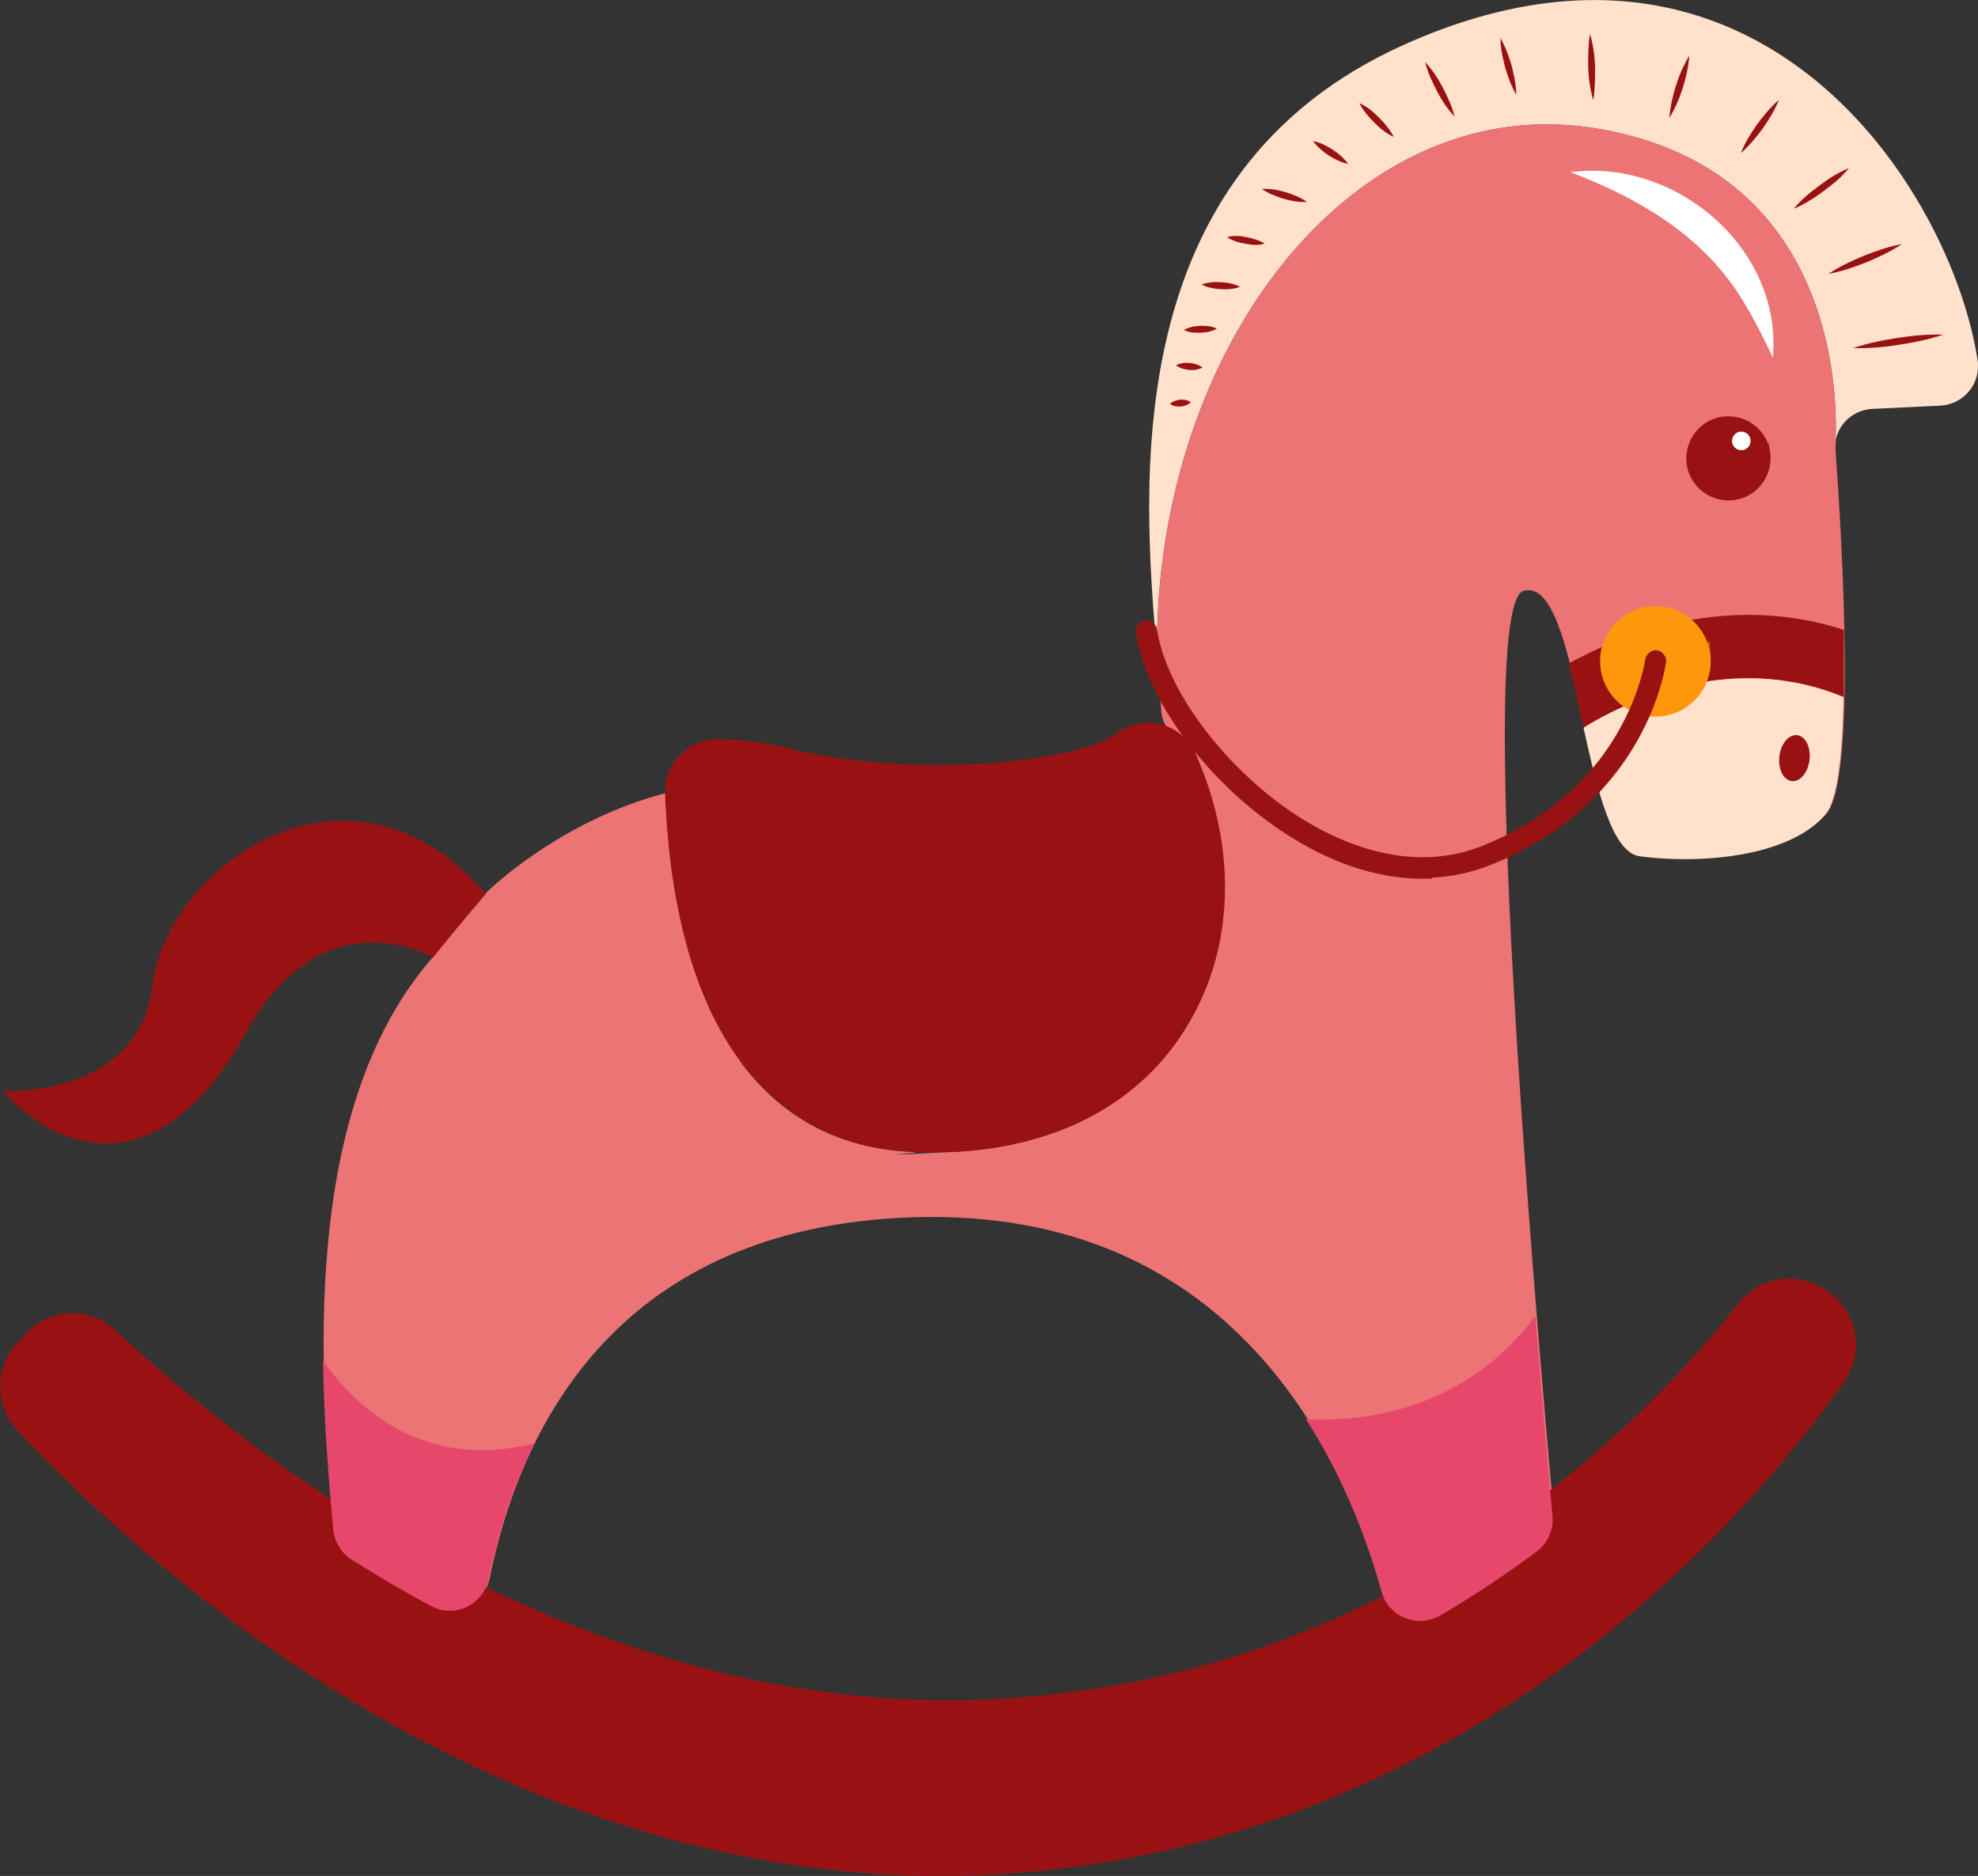 <svg xmlns="http://www.w3.org/2000/svg" viewBox="0 0 426.2 404.2"><rect x="0" y="0" width="426.2" height="404.2" fill="#333333" stroke="none"/><defs><style>      .st0, .st1 {        fill: #991212;      }      .st2 {        isolation: isolate;      }      .st3 {        fill: #ed7475;      }      .st4 {        fill: #fff;      }      .st5, .st6 {        fill: #ff970d;      }      .st1, .st6 {        mix-blend-mode: multiply;        opacity: .5;      }      .st7 {        fill: #e8476c;      }      .st8 {        fill: #ffe1cc;      }    </style></defs><g class="st2"><g id="Warstwa_1"><g><g><g><path class="st8" d="M302.6,9.6c-61.6,27.6-56.5,94.4-53.3,131.3-.6-65.8,42.5-122.4,95.4-113.1,50.3,8.8,51.3,56.3,50.8,67.2.7-3.8,3.9-6.7,8-6.9l14.6-.7c5.1-.3,8.8-4.8,8-9.9-5.7-36.6-47.2-102.1-123.5-67.9Z"></path><path class="st3" d="M395.5,95c.5-10.9-.5-58.4-50.8-67.2-52.9-9.3-96,47.3-95.4,113.1.4,4.4.7,8.4.9,11.9,0,1.3.4,2.6,1.1,3.7,0,0,0,0,0,0,.2,0,.5.2.7.3.1,0,.3.1.4.2.2.1.4.2.6.3.2,0,.3.2.4.3.2.1.4.2.5.4.2.1.3.2.5.3.2.1.3.3.5.4.2.1.3.3.4.4.1.1.3.3.4.4.2.2.3.3.4.5.1.1.2.3.3.4.2.2.3.4.4.7,0,.1.2.2.2.4.2.4.4.7.6,1.1,8.4,19.1,8.3,39.5-.4,55.8-9.7,18.2-28,28.6-51.9,29.8s-5.5.2-8.3,0c-14.5-.5-26.4-6.1-35.3-16.7-.8-.9-1.6-1.9-2.3-3-.2-.3-.4-.6-.6-.9-.5-.8-1.1-1.5-1.6-2.4-.2-.3-.4-.7-.6-1-.6-.9-1.1-1.8-1.6-2.8-.1-.2-.3-.5-.4-.7-1.3-2.5-2.5-5.2-3.6-8,0-.1,0-.2-.1-.4-.5-1.3-1-2.7-1.5-4.1,0-.1,0-.3-.1-.4-3.4-10.4-5.4-22.7-5.9-36.9-23.1,6-38.6,21.4-38.6,21.4h0c-.1.1-.2.2-.3.4-6.3,7.4-11.1,13.4-11.1,13.4-29,32.8-24.5,91.1-21.4,123.4.3,2.6,1.7,5,3.9,6.4,5.4,3.4,11.1,6.8,17.1,10,5.1,2.8,11.3-.2,12.5-5.8,6.4-31.7,26.5-74.3,88.2-77.7,70.4-3.8,95.6,49.3,104.3,80.4,1.5,5.4,7.7,7.9,12.6,5.1,7.5-4.4,14.5-9.1,20.8-13.8,2.4-1.8,3.7-4.7,3.4-7.7-4.3-47.6-17-196.2-6.5-199.1,12.4-3.4,12.6,55.3,25.2,57,12.7,1.7,32.2.3,40.1-9.1,6.3-7.5,3.4-57.7,1.9-78.2,0-.8,0-1.5.1-2.3h0Z"></path><g><path class="st0" d="M5.4,287.5c5.2-5.7,14-6.1,19.6-.8,25.7,24.2,98.7,83.9,189,79.4,88.2-4.4,141.5-60.8,160.6-85.3,4.7-6,13.4-7.1,19.4-2.4l.6.4c5.8,4.5,7,12.8,2.8,18.8-19.3,27.5-77.9,97.6-177.2,105.8-108.5,9-190.7-67.7-216.4-95.2-4.9-5.2-5-13.4-.2-18.7l1.9-2Z"></path><path class="st1" d="M219.3,386.2c-108.5,9-190.7-67.7-216.4-95.2,0,0-.1-.2-.2-.3-3.9,5.3-3.5,12.7,1.1,17.6,25.7,27.5,108,104.2,216.4,95.2,99.3-8.2,157.9-78.3,177.2-105.8,3.7-5.3,3.2-12.4-1-17.1-19.5,27.6-78,97.4-177.1,105.6Z"></path></g><path class="st0" d="M338,143c1.1,4.3,2.1,9.1,3.2,13.8,8-5,31.2-16.9,56.1-6.6,0-4.6,0-9.5,0-14.5-25.1-8.1-47.7.9-59.2,7.2Z"></path><path class="st8" d="M341.2,156.8c3,13.6,6.2,26.9,12.1,27.7,12.7,1.7,32.2.3,40.1-9.1,2.5-3,3.6-13,3.8-25.2-24.8-10.3-48.1,1.7-56,6.6Z"></path><g><path class="st0" d="M257.7,162.5c-1.4-3.2-4.2-5.5-7.5-6.4-3.4-.9-6.9-.1-9.7,2-7.2,5.5-41.3,10.4-71.2,3-4.8-1.2-9.8-1.8-14.8-1.8-3.1,0-6,1.3-8.1,3.5-2.1,2.2-3.3,5.2-3.1,8.3,1.1,26.9,7.3,47.2,18.5,60.4,9,10.5,20.9,16.2,35.3,16.7,2.8.1,5.6,0,8.3,0,23.9-1.2,42.2-11.6,51.9-29.8,8.7-16.3,8.9-36.6.4-55.8Z"></path><path class="st1" d="M147.9,203.5c3.1,11.4,7.7,20.8,13.9,28,9,10.5,20.9,16.2,35.3,16.7,2.8.1,5.6,0,8.3,0,23.9-1.2,42.2-11.6,51.9-29.8,3.1-5.9,5.2-12.3,6.1-19-53.9,29.5-95.5,15.4-115.5,4.2Z"></path></g><g><path class="st0" d="M32.9,212C30,237,.5,235,.5,235c14.8,16.1,35.9,17.7,52.5-12.5,16.7-30.2,40.3-16.2,40.3-16.2,0,0,4.9-6.2,11.4-13.7-29.7-34.3-68.8-5.5-71.8,19.5Z"></path><path class="st1" d="M53,222.5c16.7-30.2,40.3-16.2,40.3-16.2,0,0,2.8-3.6,7-8.6-5.6-3.9-15.9-8.5-30.8-4.9-23.3,5.7-23.3,25.8-36.5,38.5-13.2,12.7-32.5,3.7-32.5,3.7,14.8,16.1,35.9,17.7,52.5-12.5Z"></path></g><path class="st7" d="M69.6,293.2c.2,13.6,1.3,26.3,2.2,36.4.3,2.6,1.7,5,3.9,6.4,5.4,3.4,11.1,6.8,17.1,10,5.1,2.8,11.3-.2,12.5-5.8,1.9-9.2,4.9-19.4,9.8-29.2-23.9,6-38.4-7.8-45.5-17.8Z"></path><path class="st7" d="M310.3,348.1c7.5-4.4,14.5-9.1,20.8-13.8,2.4-1.8,3.7-4.7,3.4-7.7-.9-10.4-2.3-25.6-3.7-43-15.1,20-36.1,22.8-49.4,22.2,8.3,12.9,13.3,26.4,16.3,37.2,1.5,5.4,7.7,7.9,12.6,5.1Z"></path><path class="st0" d="M383.4,163c-.3,2.8.9,5.1,2.7,5.3,1.8.2,3.5-1.9,3.8-4.6.3-2.8-.9-5.1-2.7-5.3-1.8-.2-3.5,1.9-3.8,4.6Z"></path><g><path class="st0" d="M363.4,99.2c-.3-5,3.6-9.3,8.6-9.5s9.3,3.6,9.5,8.6-3.6,9.3-8.6,9.5-9.3-3.6-9.5-8.6Z"></path><path class="st1" d="M372.6,101.8c-4,.2-7.4-2.2-8.9-5.6-.3,1-.4,2-.4,3,.3,5,4.5,8.9,9.5,8.6s8.9-4.5,8.6-9.5-.3-2.1-.7-3c-1.1,3.6-4.3,6.3-8.2,6.5Z"></path><circle class="st4" cx="375.2" cy="95" r="2"></circle></g><g><circle class="st5" cx="356.7" cy="142.5" r="11.9"></circle><path class="st6" d="M356.9,147.4c-5.4.3-10.1-3.1-11.8-7.9-.3,1.1-.4,2.3-.3,3.5.3,6.6,5.9,11.6,12.5,11.3,6.6-.3,11.6-5.9,11.3-12.5s-.3-2.4-.7-3.5c-1.2,5-5.6,8.7-11,9Z"></path></g><g><path class="st0" d="M399.3,75c3.2-1.1,6.4-1.7,9.6-2.2,3.2-.5,6.5-.8,9.8-.7-3.2,1.1-6.4,1.7-9.6,2.2-3.2.5-6.5.8-9.8.7Z"></path><path class="st0" d="M394,59c2.4-1.6,5-2.8,7.6-3.9,2.6-1,5.3-2,8.2-2.5-2.4,1.6-5,2.8-7.6,3.9-2.6,1-5.3,2-8.2,2.5Z"></path><path class="st0" d="M386.5,45c1.6-2,3.5-3.5,5.5-5,2-1.5,4-2.8,6.4-3.8-1.6,2-3.5,3.5-5.5,5-2,1.5-4.1,2.8-6.4,3.8Z"></path><path class="st0" d="M375.1,33c.9-2.3,2.1-4.2,3.5-6.2,1.4-1.9,2.9-3.7,4.7-5.3-.9,2.3-2.1,4.2-3.5,6.2-1.4,1.9-2.9,3.7-4.7,5.3Z"></path><path class="st0" d="M359.7,25.4c.2-2.4.7-4.7,1.4-6.9.7-2.2,1.6-4.4,2.9-6.5-.2,2.4-.7,4.7-1.4,6.9-.7,2.2-1.6,4.4-2.9,6.5Z"></path><path class="st0" d="M343.3,21.6c-.7-2.4-1-4.7-1.1-7.1,0-2.4,0-4.8.4-7.2.7,2.4,1,4.7,1.1,7.1,0,2.4,0,4.8-.4,7.2Z"></path><path class="st0" d="M326.7,20.4c-1.1-1.9-1.8-3.9-2.4-5.9-.5-2-1-4.1-1-6.3,1.1,1.9,1.8,3.9,2.4,5.9.5,2,1,4.1,1,6.3Z"></path><path class="st0" d="M313.4,25.1c-1.6-1.7-2.8-3.6-3.8-5.5-1-2-2-4-2.5-6.2,1.6,1.7,2.8,3.6,3.8,5.5,1,2,2,4,2.5,6.2Z"></path><path class="st0" d="M300.3,29.5c-1.7-.8-3-1.9-4.2-3.1-1.2-1.2-2.4-2.6-3.2-4.2,1.7.8,3,1.9,4.2,3.1,1.2,1.2,2.4,2.6,3.2,4.2Z"></path><path class="st0" d="M290.5,35.3c-1.6-.3-2.9-1-4.2-1.8-1.2-.8-2.4-1.8-3.4-3.1,1.6.3,2.9,1,4.2,1.8,1.2.8,2.4,1.8,3.4,3.1Z"></path><path class="st0" d="M281.6,43.5c-1.8.1-3.4-.2-5.1-.7-1.6-.5-3.2-1.1-4.6-2.1,1.8-.1,3.4.2,5.1.7,1.6.5,3.2,1.1,4.6,2.1Z"></path><path class="st0" d="M272.5,52.5c-1.4.4-2.8.3-4.2,0-1.3-.2-2.7-.6-3.9-1.4,1.4-.4,2.8-.3,4.2,0,1.3.3,2.7.6,3.9,1.4Z"></path><path class="st0" d="M258.9,61.3c1.4-.5,2.8-.6,4.2-.5,1.4.1,2.8.3,4.1,1-1.4.5-2.8.6-4.2.5-1.4-.1-2.8-.3-4.1-1Z"></path><path class="st0" d="M255.1,71.1c1.2-.7,2.3-.8,3.5-.9,1.2,0,2.4,0,3.6.6-1.2.7-2.3.8-3.5.9-1.2,0-2.4,0-3.6-.6Z"></path><path class="st0" d="M253.4,78.7c1-.5,2-.6,2.9-.5.9.1,1.9.3,2.8,1-1,.5-2,.6-2.9.5-.9-.1-1.9-.3-2.8-1Z"></path><path class="st0" d="M252.1,87c.7-.6,1.5-.8,2.2-.9.8,0,1.5,0,2.3.6-.7.6-1.5.8-2.2.9-.8,0-1.5,0-2.3-.6Z"></path></g></g><path class="st0" d="M308.5,189.3c-10.9.5-20.9-3.4-28.1-7.6-18-10.3-33.4-29.8-35.6-45.4-.2-1.2.7-2.4,1.9-2.6,1.2-.2,2.4.7,2.6,1.9,2.1,14.1,16.7,32.6,33.4,42.1,9.1,5.2,23,10.2,37.1,4.4,12.9-5.3,22.7-13.6,29-24.7,4.7-8.3,5.7-15.2,5.7-15.3.2-1.2,1.3-2.1,2.5-2,1.2.2,2.1,1.3,2,2.5-.2,1.2-4.1,30-37.4,43.6-4.4,1.8-8.8,2.7-13,2.9Z"></path></g><path class="st4" d="M338.4,37.1c22.8-3,45.7,16.5,43.6,40-2.3-5-4.7-9.6-7.4-13.8-8.5-13-21.8-20.7-36.2-26.2h0Z"></path></g></g></g></svg>